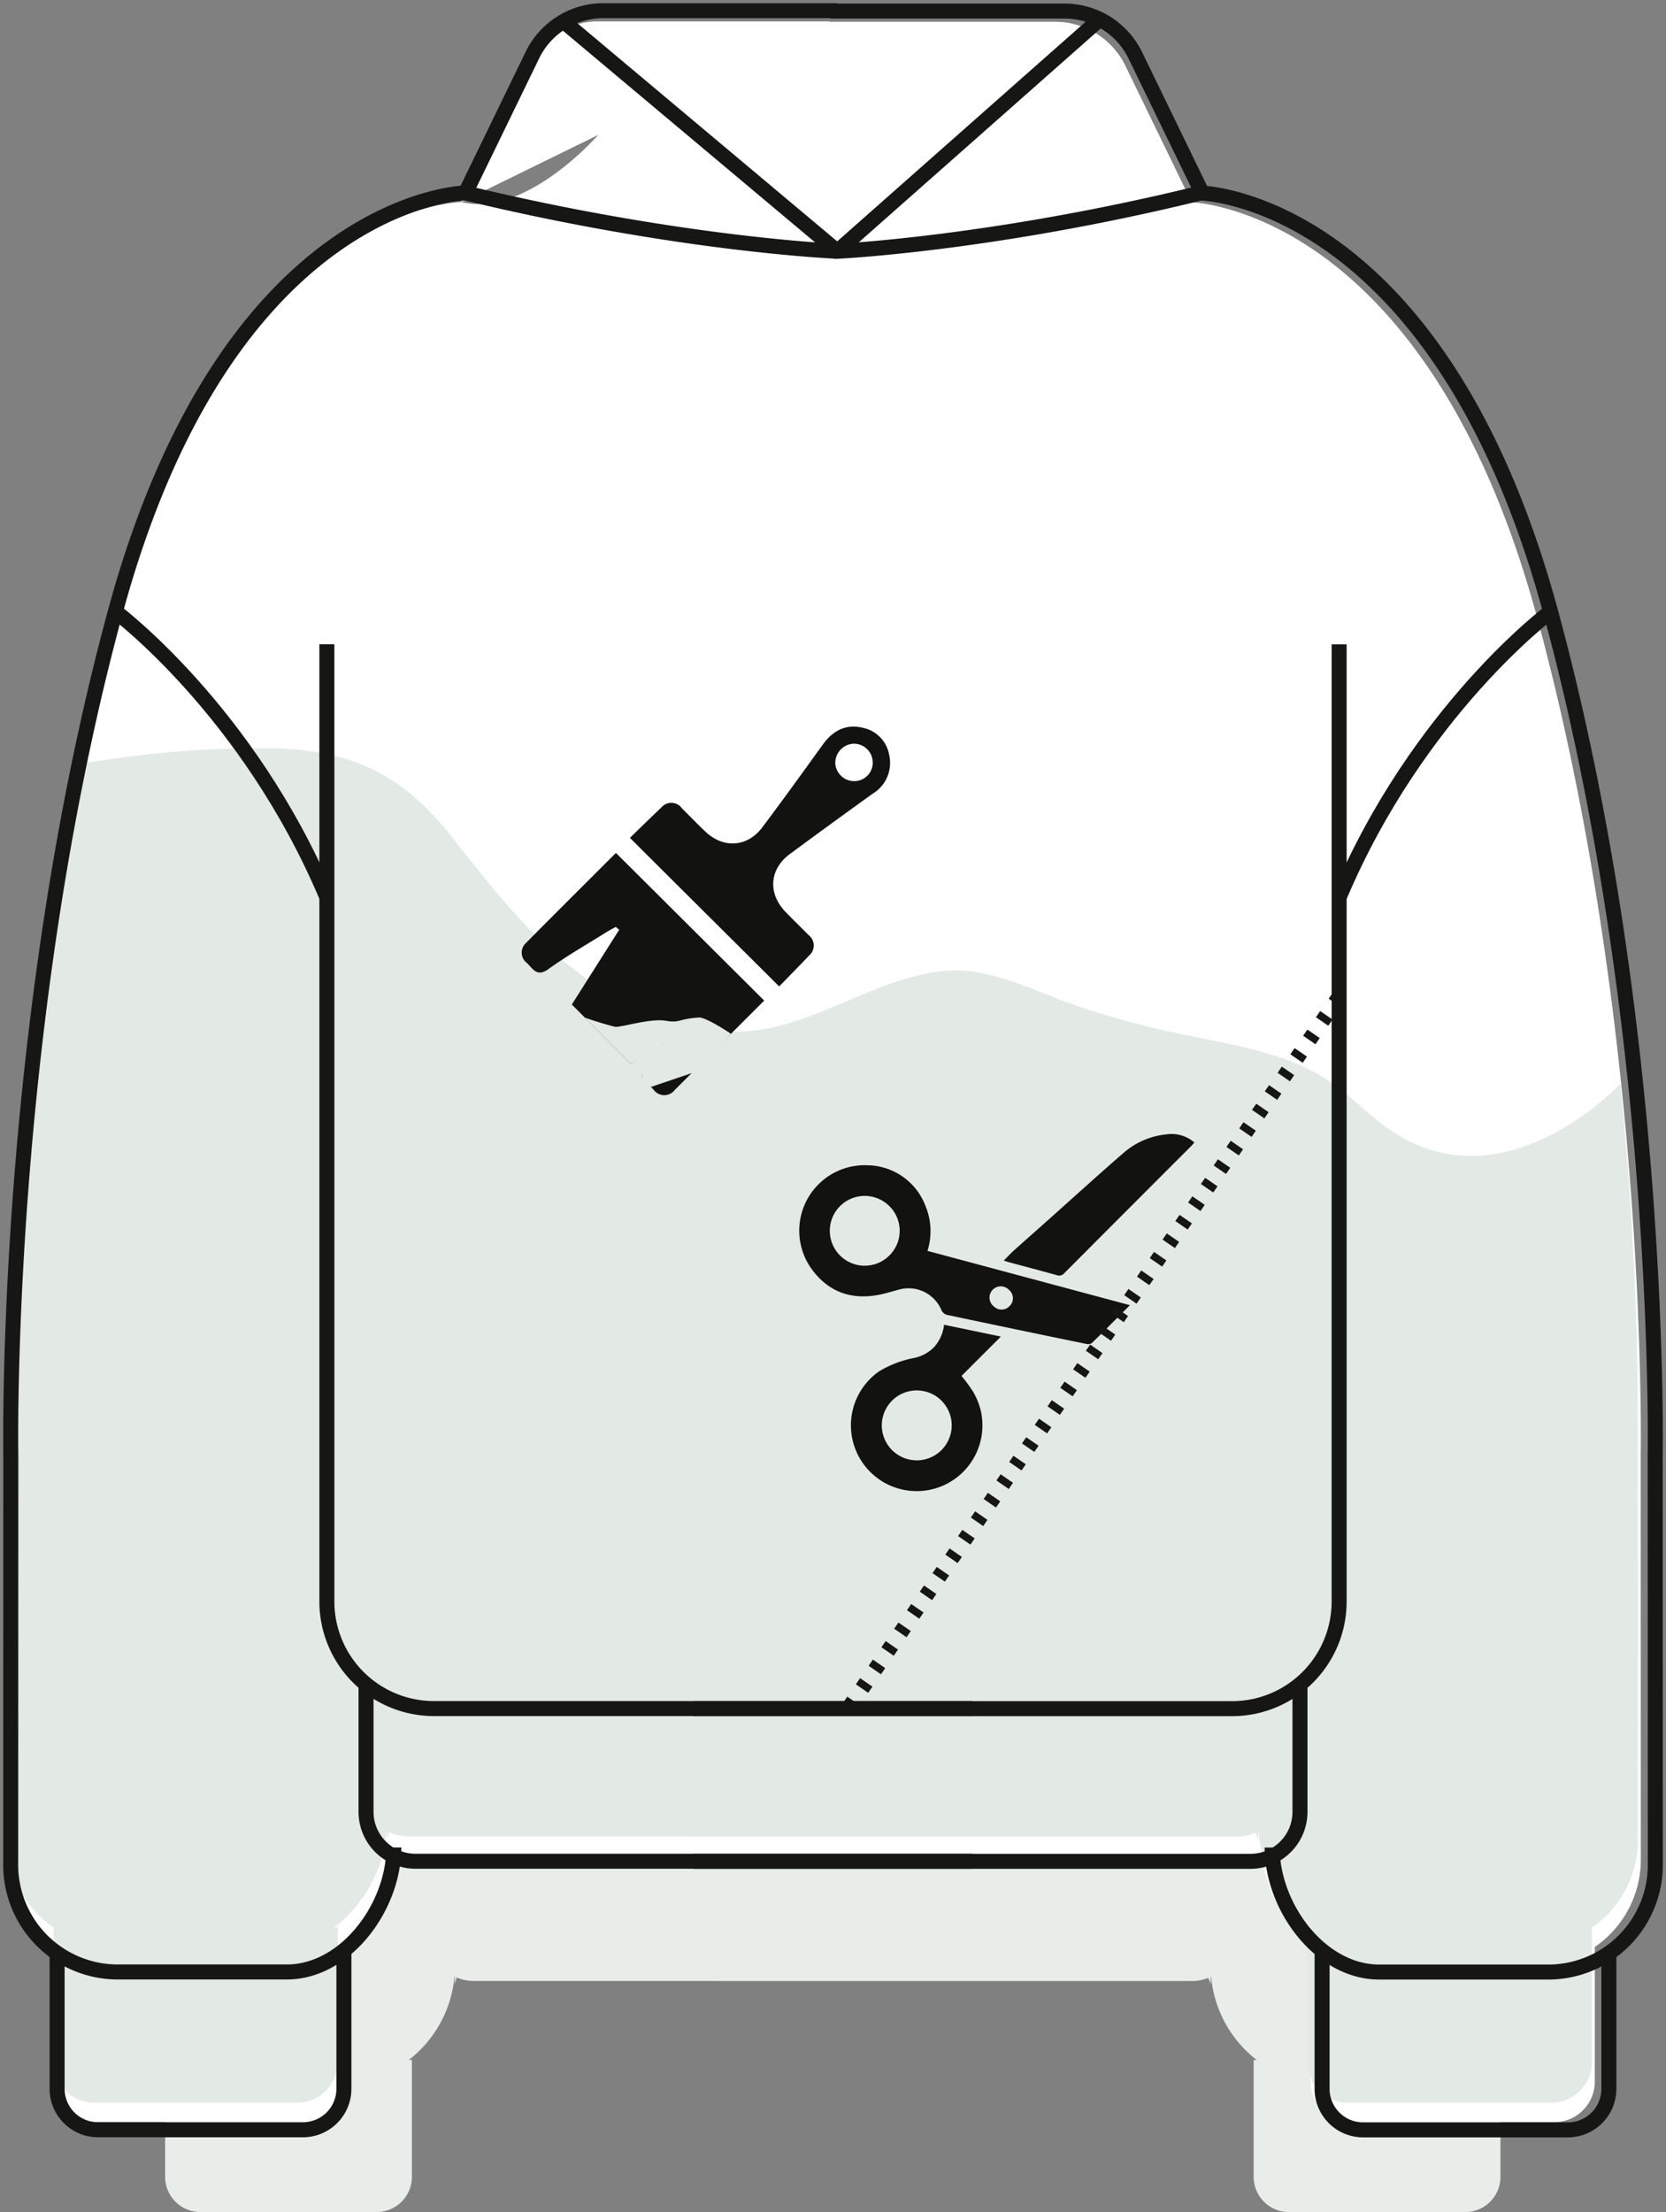 <svg id="Group_53" data-name="Group 53" xmlns="http://www.w3.org/2000/svg" xmlns:xlink="http://www.w3.org/1999/xlink" width="222.096" height="294.782" viewBox="0 0 222.096 294.782">
  <rect x="0" y="0" width="222.096" height="294.782" fill="#808080" stroke="none"/>
  <defs>
    <clipPath id="clip-path">
      <rect id="Rectangle_66" data-name="Rectangle 66" width="222.096" height="294.782" fill="none"/>
    </clipPath>
  </defs>
  <g id="Group_52" data-name="Group 52" clip-path="url(#clip-path)">
    <path id="Path_144" data-name="Path 144" d="M188.363,105.252C176.042,59.929,150.735,57.4,148.4,57.264l-7.67-15.785A9.037,9.037,0,0,0,132.6,36.39H106.456l.087-.043H79.693a9.015,9.015,0,0,0-4.545,1.242l-.009-.006,0,.009a9,9,0,0,0-3.58,3.844L63.882,57.245l15.837-7.757s-8.3,9.575-15.837,7.757c0,0-27.23.462-40.153,48s-12,96.788-12,96.788l-.016,46.927a12.268,12.268,0,0,0,5.324,10.118v15.559a4.7,4.7,0,0,0,4.7,4.7h23.5a4.7,4.7,0,0,0,4.7-4.7V259.072h-.413a15.852,15.852,0,0,0,6.09-11.148c.016.007.031.017.047.026v1.009l.241-.878a5.65,5.65,0,0,0,2.241.463H90.09l-.031.01h63.889a5.655,5.655,0,0,0,2.156-.43l.325.843v-1.009c.017-.007.031-.017.048-.026a15.842,15.842,0,0,0,6.09,11.148h-.415v15.564a4.7,4.7,0,0,0,4.7,4.7h23.5a4.7,4.7,0,0,0,4.7-4.7v-15.56a12.266,12.266,0,0,0,5.324-10.118l-.014-46.925s.923-49.253-12-96.79" transform="translate(4.975 15.435)" fill="#e8edea"/>
    <path id="Path_145" data-name="Path 145" d="M204.483,81.383C190.289,29.169,161.134,26.256,158.447,26.1L149.611,7.912a10.414,10.414,0,0,0-9.366-5.862H110.124l.1-.048H79.291a10.394,10.394,0,0,0-5.237,1.432l-.009-.007,0,.01a10.39,10.39,0,0,0-4.126,4.428L61.076,26.076,79.32,17.139s-9.567,11.033-18.244,8.937c0,0-31.37.531-46.257,55.3S1,192.878,1,192.878L.978,246.94a14.13,14.13,0,0,0,6.133,11.655v17.926a5.416,5.416,0,0,0,5.417,5.415H39.6a5.416,5.416,0,0,0,5.417-5.415V258.591h-.476a18.257,18.257,0,0,0,7.015-12.843c.02.01.037.021.056.03v1.163l.278-1.012a6.5,6.5,0,0,0,2.581.534h36.8l-.036.01h73.6a6.529,6.529,0,0,0,2.485-.494l.373.972v-1.163c.019-.009.037-.02.056-.03a18.254,18.254,0,0,0,7.015,12.843h-.476v17.931a5.417,5.417,0,0,0,5.417,5.417h27.07a5.417,5.417,0,0,0,5.417-5.417V258.6a14.128,14.128,0,0,0,6.133-11.655l-.017-54.062s1.064-56.741-13.823-111.505" transform="translate(0.415 0.85)" fill="#fff"/>
    <path id="Path_146" data-name="Path 146" d="M215.7,114.77c-8.363,8.138-19.8,13.071-30.016,6.533-3.376-2.161-6.041-5.24-9.45-7.37-5.085-3.177-11.067-4.177-16.851-5.4a119,119,0,0,1-17.264-4.6c-4.459-1.663-9.675-4.18-14.539-4.317-7.556-.214-15.647,4.976-22.837,7.076-8.537,2.495-16.369.534-23.867-4-8.9-5.378-14.661-12.956-21-20.948C53.352,73.528,46.8,70.322,36.234,70.008A137.831,137.831,0,0,0,9.3,72.307,465.877,465.877,0,0,0,.721,161.421L.7,215.482a14.132,14.132,0,0,0,6.135,11.655v17.925a5.416,5.416,0,0,0,5.415,5.417H39.325a5.416,5.416,0,0,0,5.415-5.417V227.133h-.476a18.264,18.264,0,0,0,7.016-12.843c.019.009.036.02.054.03v1.163l.279-1.012a6.514,6.514,0,0,0,2.58.534h36.8l-.036.01h73.6a6.5,6.5,0,0,0,2.485-.5l.373.973V214.33c.02-.009.037-.02.056-.03a18.254,18.254,0,0,0,7.016,12.843h-.477v17.931a5.416,5.416,0,0,0,5.417,5.415H206.5a5.416,5.416,0,0,0,5.417-5.415V227.147a14.13,14.13,0,0,0,6.133-11.655l-.016-54.062a440.573,440.573,0,0,0-2.332-46.66" transform="translate(0.299 29.711)" fill="#e3e9e5"/>
    <path id="Path_147" data-name="Path 147" d="M30.586,60.258V187.816a14.275,14.275,0,0,0,14.275,14.275h71.777" transform="translate(12.989 25.589)" fill="none" stroke="#161615" stroke-miterlimit="10" stroke-width="2"/>
    <path id="Path_148" data-name="Path 148" d="M111.2,25.82s-20.913-.852-49.578-7.773c0,0-31.645.537-46.662,55.78S1.017,186.308,1.017,186.308L1,240.842a14.275,14.275,0,0,0,14.275,14.274H37.8c7.884,0,14.275-8.709,14.275-16.593v2.319" transform="translate(0.425 7.664)" fill="none" stroke="#161615" stroke-miterlimit="10" stroke-width="2"/>
    <path id="Path_149" data-name="Path 149" d="M10.8,57.2S28.509,70.4,38.988,95.28" transform="translate(4.586 24.29)" fill="none" stroke="#161615" stroke-miterlimit="10" stroke-width="2"/>
    <path id="Path_150" data-name="Path 150" d="M43.577,182.681v18.086a5.464,5.464,0,0,1-5.464,5.465H10.807a5.464,5.464,0,0,1-5.464-5.465V182.681" transform="translate(2.269 77.577)" fill="none" stroke="#161615" stroke-miterlimit="10" stroke-width="2"/>
    <path id="Path_151" data-name="Path 151" d="M115.082,181.114H40.837a6.587,6.587,0,0,1-6.586-6.586V157.564" transform="translate(14.545 66.911)" fill="none" stroke="#161615" stroke-miterlimit="10" stroke-width="2"/>
    <path id="Path_152" data-name="Path 152" d="M150.958,60.265V187.823A14.275,14.275,0,0,1,136.683,202.1H64.906" transform="translate(27.563 25.592)" fill="none" stroke="#161615" stroke-miterlimit="10" stroke-width="2"/>
    <path id="Path_153" data-name="Path 153" d="M147.2,247.663v-2.318c0,7.883,6.391,16.593,14.275,16.593H184a14.275,14.275,0,0,0,14.275-14.275l-.017-54.535s1.073-57.237-13.945-112.48-46.662-55.78-46.662-55.78C109.9,31.68,89.231,32.631,89.231,32.631L52.736,2.009" transform="translate(22.395 0.853)" fill="none" stroke="#161615" stroke-miterlimit="10" stroke-width="2"/>
    <path id="Path_154" data-name="Path 154" d="M153.5,57.208s-17.709,13.2-28.188,38.08" transform="translate(53.213 24.294)" fill="none" stroke="#161615" stroke-miterlimit="10" stroke-width="2"/>
    <path id="Path_155" data-name="Path 155" d="M123.714,182.689v18.086a5.464,5.464,0,0,0,5.464,5.465h27.3a5.465,5.465,0,0,0,5.465-5.465V182.689" transform="translate(52.536 77.58)" fill="none" stroke="#161615" stroke-miterlimit="10" stroke-width="2"/>
    <path id="Path_156" data-name="Path 156" d="M64.906,181.121h74.245a6.587,6.587,0,0,0,6.586-6.586V157.571" transform="translate(27.563 66.914)" fill="none" stroke="#161615" stroke-miterlimit="10" stroke-width="2"/>
    <path id="Path_157" data-name="Path 157" d="M43.553,25.287,52.48,6.915A10.5,10.5,0,0,1,61.927,1h31.2" transform="translate(18.495 0.425)" fill="none" stroke="#161615" stroke-miterlimit="10" stroke-width="2"/>
    <path id="Path_158" data-name="Path 158" d="M127.285,25.321,118.358,6.949a10.5,10.5,0,0,0-9.447-5.914h-31.2" transform="translate(32.999 0.44)" fill="none" stroke="#161615" stroke-miterlimit="10" stroke-width="2"/>
    <line id="Line_21" data-name="Line 21" y1="31.129" x2="35.222" transform="translate(111.626 2.355)" fill="none" stroke="#161615" stroke-miterlimit="10" stroke-width="2"/>
    <path id="Path_159" data-name="Path 159" d="M61.381,79.781,81.149,99.459q-2.015,2.007-4.046,4.043c-2.606,2.6-5.237,5.237-7.878,7.868a1.762,1.762,0,0,1-2.809-.016,6.7,6.7,0,0,0-.731-.719c-1.029-.755-1.167-1.5-.249-2.509a38.4,38.4,0,0,0,2.3-3.076c-.064-.051-.127-.1-.192-.154L63.4,107.883l-7.9-7.9c2.057-3.244,4.187-6.6,6.317-9.965l-.459-.376c-.4.227-.821.432-1.212.677-2.607,1.636-5.287,3.164-7.781,4.952-1.514,1.087-2.043-.04-2.821-.8a1.73,1.73,0,0,1-.135-2.708c4.055-4.093,8.143-8.155,11.977-11.984" transform="translate(20.728 33.878)" fill="#121211"/>
    <path id="Path_160" data-name="Path 160" d="M78.843,102.589l-19.9-19.8c1.345-1.3,2.767-2.7,4.218-4.076a1.73,1.73,0,0,1,2.7.117c1.036,1.039,2.054,2.094,3.116,3.1,2.43,2.318,5.619,2.117,7.628-.556,2.724-3.63,5.385-7.31,8.038-10.993,1.4-1.943,3.131-2.77,5.271-2.275a4.475,4.475,0,0,1,3.594,3.636,4.778,4.778,0,0,1-2.214,5.17q-5.531,3.975-11.01,8.018c-2.747,2.023-2.982,5.236-.6,7.719,1.014,1.056,2.073,2.07,3.1,3.116a1.622,1.622,0,0,1,.252.242,1.75,1.75,0,0,1-.207,2.466c-1.376,1.449-2.778,2.871-3.989,4.117M91.312,72.758a2.516,2.516,0,0,0-2.506-2.519,2.57,2.57,0,0,0-2.486,2.573,2.519,2.519,0,0,0,2.459,2.416h.1a2.452,2.452,0,0,0,2.436-2.469" transform="translate(25.03 28.862)" fill="#121211"/>
    <path id="Path_161" data-name="Path 161" d="M69.909,95.173c.979-.068,4.3,2.167,4.3,2.167l-4.855,5.119-6.69,2.267a8.509,8.509,0,0,1-.348-2.3c.076-.813,2.911-3.909,2.911-3.909l-4.338,2.832-6.17-6.17a41.6,41.6,0,0,0,4.063,1.237c.766.081,4.733-1.154,6.693-.813s1.668-.242,4.434-.426" transform="translate(23.237 40.416)" fill="#e3e9e5"/>
    <path id="Path_162" data-name="Path 162" d="M118.874,127.639c-1.787,1.787-3.423,3.442-5.093,5.065a.951.951,0,0,1-.735.1q-9.309-1.908-18.6-3.878a1.15,1.15,0,0,1-.69-.6,4.755,4.755,0,0,0-5.632-2.77c-.806.211-1.6.467-2.419.643-3.671.8-6.8-.147-9.1-3.156A8.728,8.728,0,0,1,83.953,109a8.384,8.384,0,0,1,7.695,5.5,8.656,8.656,0,0,1,.235,5.907l26.992,7.237M86.787,114.427l-.026-.026a4.651,4.651,0,1,0,.034,6.63c.024-.023.047-.047.07-.07a4.622,4.622,0,0,0-.078-6.536m16.073,13.311.044-.047a1.451,1.451,0,0,0-.114-2.049q-.03-.03-.06-.056a1.5,1.5,0,1,0-1.97,2.25l.031.028a1.465,1.465,0,0,0,2.069-.127" transform="translate(31.758 46.282)" fill="#121211"/>
    <path id="Path_163" data-name="Path 163" d="M94.368,130.735a20.831,20.831,0,0,1,1.55,2.113,9.561,9.561,0,0,1,.982,2.364A8.766,8.766,0,1,1,83.418,130.1a14.451,14.451,0,0,1,4.718-1.779,5.233,5.233,0,0,0,2.543-1.39,5.294,5.294,0,0,0,1.362-3.017c2.5.52,4.961,1.033,7.573,1.577l-5.25,5.248m-2.658,3.3a4.661,4.661,0,0,0-6.555-.053l-.034.034a4.659,4.659,0,1,0,6.589.019" transform="translate(33.812 52.619)" fill="#121211"/>
    <path id="Path_164" data-name="Path 164" d="M119.339,107.2c-.155.179-.258.315-.378.433q-8.5,8.492-16.98,17a.87.87,0,0,1-.97.255c-2.153-.6-4.311-1.164-6.468-1.748-.2-.054-.4-.134-.613-.207.47-.47.88-.92,1.331-1.325,1.553-1.4,3.12-2.774,4.677-4.163,3.3-2.94,6.562-5.921,9.906-8.812a10.218,10.218,0,0,1,5.787-2.513,4.635,4.635,0,0,1,3.708,1.086" transform="translate(39.888 45.041)" fill="#121211"/>
    <line id="Line_22" data-name="Line 22" x1="65.967" y2="95.612" transform="translate(112.553 132.827)" fill="none" stroke="#161615" stroke-miterlimit="10" stroke-width="2" stroke-dasharray="1 2"/>
  </g>
</svg>
